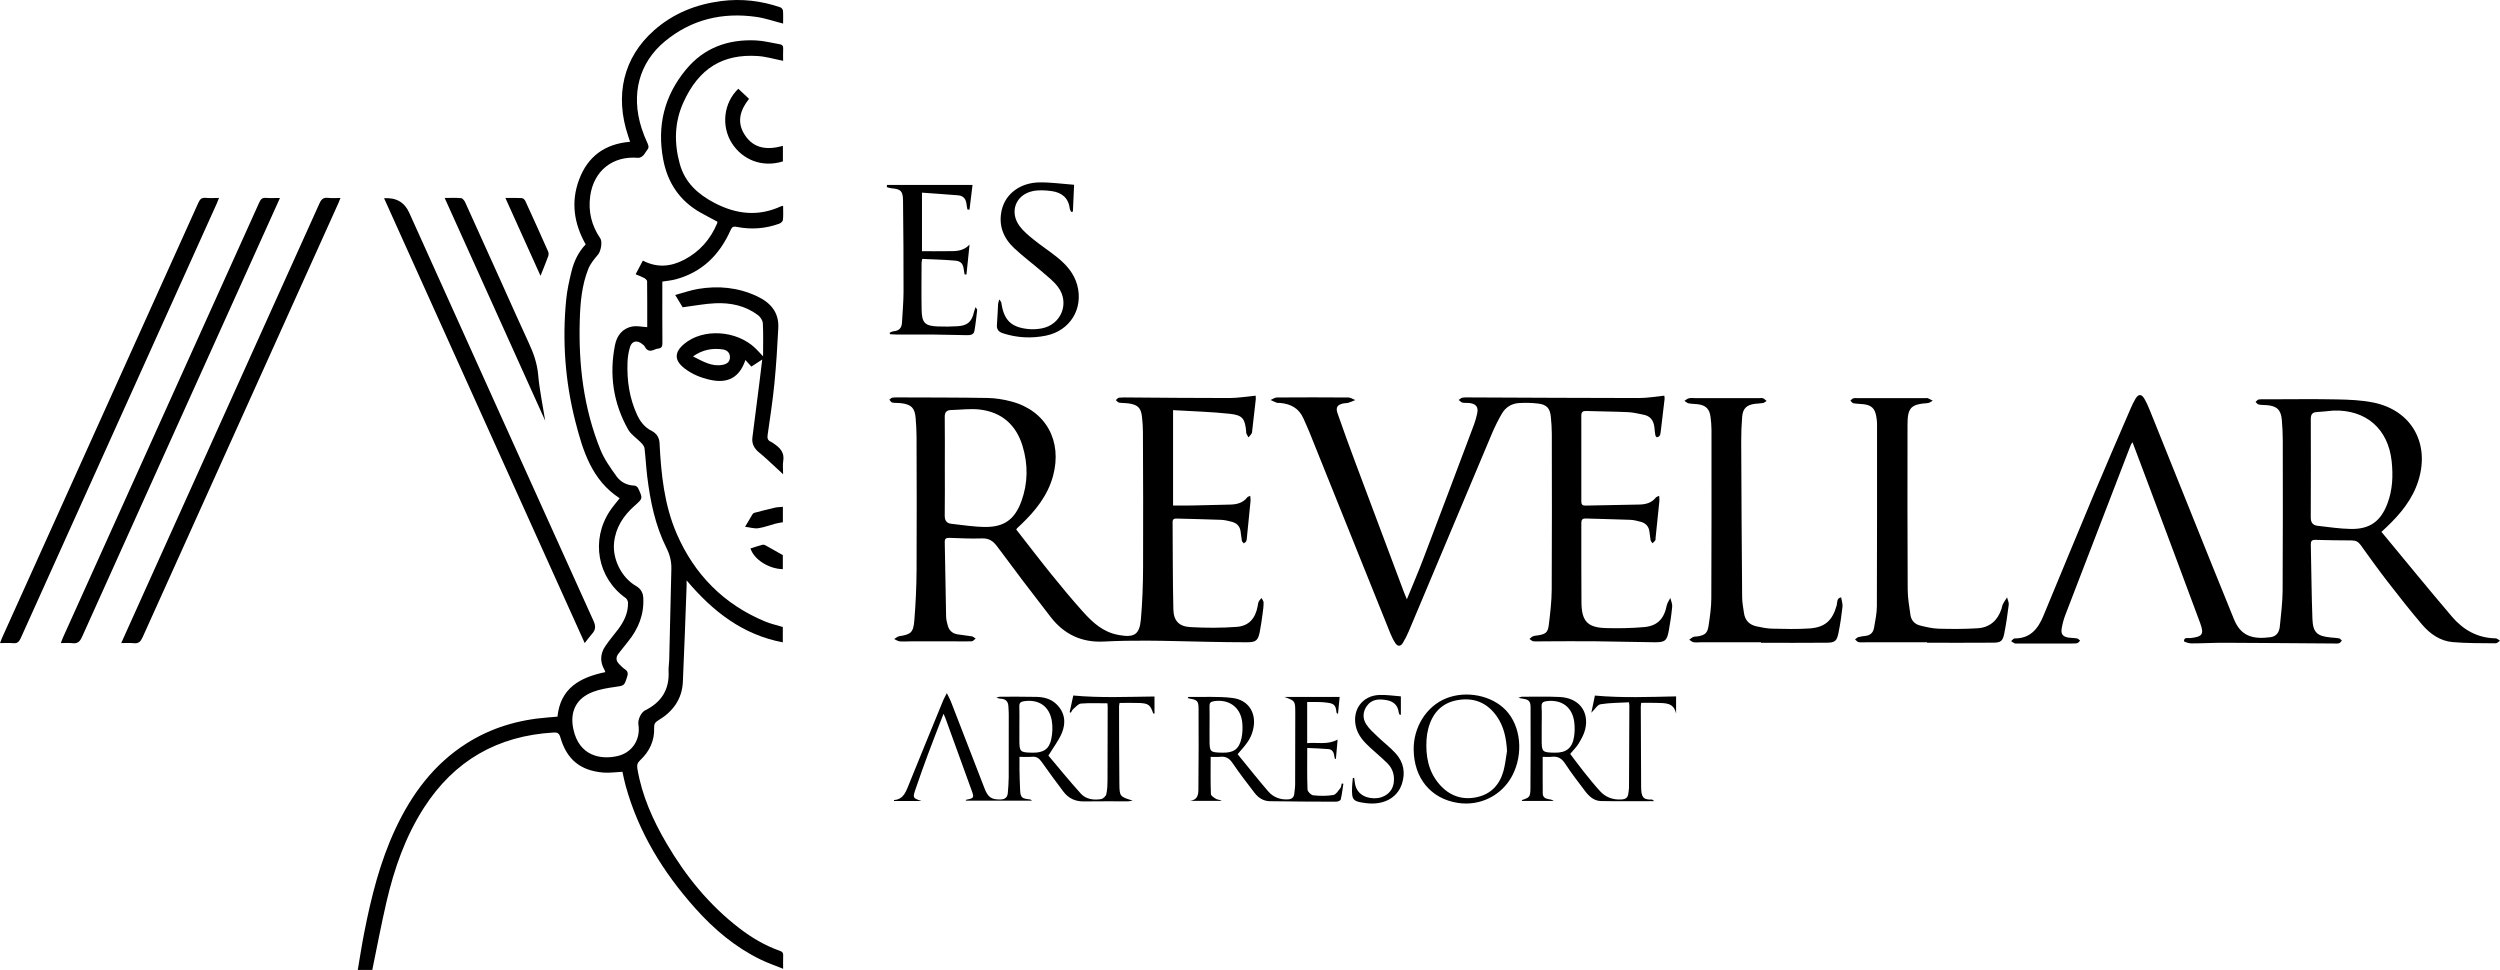 <?xml version="1.0" encoding="UTF-8"?><svg id="a" xmlns="http://www.w3.org/2000/svg" viewBox="0 0 2463.48 955.79"><path d="m549.33,706.15c2.95-28.38,22.47-38.71,47.18-43.85-.36-.91-.55-1.66-.92-2.3-4.64-8.07-4.09-16.03,1.03-23.53,3.85-5.63,8.3-10.84,12.42-16.28,5.87-7.73,9.96-16.2,9.81-26.14-.02-1.64-1.07-3.86-2.38-4.79-27.79-19.75-34.6-57.26-15.36-86,2.85-4.26,6.27-8.15,9.49-12.3-27.37-17.77-36.21-46.54-43.65-75.66-10.07-39.37-13-79.5-9.04-119.99.92-9.4,2.99-18.74,5.26-27.93,2.42-9.76,6.6-18.84,13.94-26.57-11.44-20.27-14.77-41.62-6.51-63.75,8.5-22.78,25.22-35.29,50.28-37.34-.65-1.97-1.23-3.76-1.84-5.54-13.65-40.37-4.65-77.7,25.5-104.33,18.94-16.73,41.41-25.64,66.3-28.83,19.85-2.54,39.2-.29,58.07,6.19,1.16.4,2.55,2.09,2.63,3.27.32,4.3.12,8.64.12,12.76-8.93-2.28-17.6-5.36-26.52-6.62-33.24-4.68-63.7,2.42-89.87,24.03-25.59,21.14-33.71,52.11-23.12,85.5,1.65,5.22,3.7,10.35,6.03,15.31,1.25,2.65,1.18,4.54-.67,6.69-1.41,1.63-2.29,3.77-3.85,5.2-1.26,1.15-3.26,2.32-4.81,2.18-25.04-2.24-43.82,12.72-47.26,37.61-2.1,15.25,1.31,29.07,9.91,41.72,2.35,3.45.57,12.67-2.17,15.93-3.66,4.36-7.54,8.96-9.61,14.15-6.44,16.13-7.9,33.31-8.42,50.49-1.34,43.87,3.79,86.84,20.38,127.78,3.8,9.39,9.95,17.98,15.93,26.29,4.06,5.64,10.32,8.77,17.69,9.03,1.22.04,2.94,1.33,3.48,2.49,4.78,10.17,4.69,10.16-3.47,17.36-10.96,9.68-18.58,21.21-20.21,36.17-1.79,16.36,7.46,34.74,21.46,42.76,4.31,2.47,6.98,6.11,7.3,11.59.94,16.57-4.76,30.67-15.01,43.29-3.15,3.88-6.23,7.81-9.32,11.74-2.96,3.77-2.63,7.36.79,10.66,1.67,1.62,3.24,3.44,5.17,4.68,2.98,1.92,3.66,3.91,2.53,7.45-2.93,9.18-2.76,8.89-12.3,10.22-7.2,1-14.56,2.25-21.32,4.79-16.57,6.22-23.12,19.46-19.45,36.71,5.64,26.49,26.89,30.43,43.65,26.53,14.51-3.38,22.81-16.48,20.45-31.21-.71-4.47,2.57-11.78,6.66-13.8,15.99-7.91,24.03-20.42,23.09-38.49-.19-3.64.53-7.31.62-10.97.74-29.98,1.45-59.96,2.13-89.95.16-7.24-1.46-13.86-4.8-20.52-11.11-22.14-16-46.12-18.99-70.51-1.13-9.25-1.55-18.59-2.68-27.84-.23-1.92-1.89-3.87-3.33-5.39-4.21-4.42-9.9-7.93-12.78-13.04-14.63-25.92-18.76-53.81-13.03-82.98,1.85-9.41,7.21-16.77,17.27-18.55,4.53-.8,9.41.36,14.55.65,0-14.58.06-29.87-.12-45.16-.01-1.11-1.59-2.57-2.79-3.23-2.58-1.4-5.38-2.38-8.53-3.72,2.49-4.69,4.72-8.9,7.13-13.46,13.9,7.27,27.52,6.08,40.8-.89,15.2-7.97,25.87-20.15,32.46-35.95.18-.43.14-.95.21-1.5-5.43-2.91-10.88-5.73-16.23-8.72-20.86-11.65-32.91-29.58-37.24-52.86-6.11-32.89,1.05-62.45,22.51-88.35,17.89-21.61,41.45-29.91,68.73-28.72,7.9.35,15.73,2.47,23.59,3.77,2.54.42,3.6,1.71,3.45,4.43-.23,4.12-.06,8.27-.06,11.92-8.52-1.66-16.74-4.19-25.08-4.73-33.97-2.19-57.86,11.73-73.21,45.74-8.83,19.56-9.24,39.94-3.54,60.58,5.1,18.45,17.9,29.89,34.1,38.38,21.39,11.21,43.22,13.81,65.72,3.35.42-.2.94-.19,2-.38,0,4.77.29,9.39-.18,13.93-.14,1.36-2.17,3.09-3.7,3.64-13.62,4.95-27.65,5.94-41.81,3.13-3.66-.73-4.8.31-6.17,3.4-10.81,24.25-28.08,41.41-54.3,48.36-3.99,1.06-8.16,1.38-12.86,2.15v5.16c0,18.5-.08,37,.08,55.5.03,3.28-.88,4.99-4.18,5.35-1.14.12-2.32.43-3.36.92-4.15,1.97-7.51,1.74-9.82-2.85-.56-1.12-1.79-1.96-2.83-2.78-4.97-3.88-9.95-2.77-11.76,3.23-1.47,4.88-2.27,10.1-2.45,15.2-.63,17.85,1.89,35.22,9.47,51.58,3.13,6.76,7.41,12.31,14.47,15.88,4.29,2.17,7.33,6.05,7.63,11.9,1.53,30.53,4.63,60.99,16.91,89.33,17.41,40.2,46.3,69.49,87.02,86.48,5.49,2.29,11.41,3.57,17.54,5.44v15.14c-39.49-7.48-68.83-30.29-94.8-61.06,0,2.6.05,4.1,0,5.59-1.2,31.47-2.23,62.94-3.68,94.39-.78,17.07-9.84,29.35-24.17,37.91-3.08,1.84-4.29,3.64-4.14,7.39.5,12.75-4.64,23.4-13.81,31.97-2.73,2.55-3.26,4.9-2.7,8.28,4.44,26.52,15.23,50.59,28.68,73.55,18.86,32.21,42.04,60.8,71.81,83.68,12.21,9.39,25.37,17.18,39.96,22.29,2.54.89,3.34,2.1,3.22,4.65-.19,3.98-.05,7.98-.05,13.03-7.8-3.17-15.18-5.69-22.15-9.08-24.95-12.13-45.78-29.68-64.14-50.2-31.72-35.44-56.23-75.07-68.96-121.34-1.23-4.47-2.09-9.04-3.11-13.5-6.49.29-12.95,1.31-19.27.74-22.4-2.03-35.59-12.97-41.87-34.59-1.18-4.07-2.75-5.08-6.82-4.84-55.11,3.25-97.84,27.71-127.71,74.25-18.31,28.52-29.26,60.06-36.87,92.8-5.12,22.03-9.27,44.29-13.96,66.92h-14.3c2.09-12.2,3.92-24.3,6.27-36.29,6.93-35.34,15.57-70.19,30.95-102.99,16.01-34.13,37.75-63.53,70.06-84.02,24.27-15.4,51.03-23.26,79.55-25.48,3.29-.26,6.58-.55,9.96-.84l.02-.02Z"/><path d="m2346.66,524.1c23.3,28.09,46.11,56.11,69.53,83.6,11.08,13,25.25,21.05,43.01,21.31,1.44.02,2.85,1.53,4.28,2.35-1.4.89-2.82,2.56-4.21,2.54-14.15-.17-28.35.03-42.42-1.18-12.32-1.06-22.3-8.08-30.12-17.24-11.79-13.79-23-28.09-34.1-42.44-9.17-11.86-17.89-24.06-26.66-36.22-2.17-3.01-4.75-4.27-8.41-4.29-12-.05-24-.18-35.99-.55-3.66-.11-4.59,1.38-4.52,4.68.54,24.31.7,48.64,1.58,72.94.49,13.73,4.54,17.29,18.32,18.6,2.65.25,5.34.32,7.95.83,1.02.2,1.84,1.41,2.75,2.15-.82.89-1.49,2.2-2.51,2.58-1.34.5-2.95.36-4.44.35-36.31-.25-72.62-.59-108.93-.73-10.83-.04-21.65.63-32.48.62-2.53,0-7.26-1.56-7.24-2.27.15-4.29,4.12-2.69,6.56-2.98,11.64-1.37,13.5-3.73,9.4-14.82-16.45-44.46-33.13-88.84-49.74-133.24-5.53-14.79-11.12-29.57-16.9-44.93-.75,1.13-1.37,1.78-1.66,2.55-21.55,55.87-43.1,111.73-64.54,167.64-1.66,4.32-2.86,8.9-3.62,13.46-.92,5.48,1.32,8.1,6.83,8.89,2.8.4,5.67.33,8.44.83,1.06.19,1.93,1.4,2.89,2.15-.86.83-1.6,2.07-2.62,2.39-1.54.49-3.28.43-4.94.43-17.99.02-35.97.02-53.96.01-1,0-2.11.22-2.97-.14-1.25-.51-2.33-1.45-3.48-2.21,1.16-.93,2.32-2.68,3.46-2.67,15.36.15,23.02-9.45,28.27-22.06,16.74-40.25,33.28-80.57,50.14-120.76,11.78-28.07,23.95-55.98,35.99-83.94,1.38-3.2,2.9-6.37,4.67-9.37,2.87-4.9,5.95-4.93,8.84.07,2.16,3.73,3.9,7.72,5.51,11.73,20.68,51.39,41.3,102.81,61.96,154.21,6.89,17.13,13.86,34.23,20.81,51.34,6.47,15.92,17.7,20,35.89,17.59,6.26-.83,8.72-5.24,9.26-10.75,1.15-11.75,2.67-23.54,2.74-35.32.32-49.32.21-98.65.15-147.98,0-6.66-.38-13.33-.92-19.97-.8-9.99-4.87-13.88-14.83-14.65-2.66-.21-5.37-.1-7.96-.62-1.16-.23-2.09-1.66-3.13-2.54,1.05-.85,2.02-2.3,3.15-2.43,3.13-.36,6.32-.19,9.48-.19,22.49-.02,44.98-.37,67.46.1,12.11.25,24.43.72,36.24,3.15,37.37,7.69,55.65,40.16,44.14,76.9-5.76,18.39-17.55,32.68-31.23,45.67-1.32,1.25-2.67,2.48-5.22,4.85l.05-.02Zm-47.38-119.52c-5.47.5-10.93,1.16-16.41,1.46-4.55.25-5.85,2.61-5.84,6.84.09,32.32.13,64.63-.03,96.95-.02,4.95,1.96,7.73,6.6,8.27,10.89,1.25,21.8,2.91,32.72,3.12,18.89.37,29.71-7.52,36.33-25.28,4.99-13.39,5.58-27.22,4.08-41.34-3.39-32-25.29-51.11-57.46-50.02h.01Z"/><path d="m1001.44,521.81c11.37,14.55,22.65,29.37,34.36,43.86,10.26,12.7,20.7,25.27,31.6,37.41,9.4,10.47,19.8,19.91,34.49,22.51.33.06.65.16.97.22,14.82,2.63,20.02-.53,21.35-15.47,1.51-16.89,2.08-33.91,2.17-50.88.22-44.66,0-89.33-.15-134,0-4.82-.4-9.66-.9-14.45-.92-8.87-3.86-12.01-12.61-13.42-3.27-.53-6.67-.29-9.94-.83-1.19-.2-2.19-1.63-3.27-2.49,1.04-.84,2.01-2.29,3.13-2.41,3.29-.35,6.65-.22,9.97-.2,33,.21,65.99.61,98.99.55,8.38-.02,16.76-1.48,25.68-2.34.04.83.3,2.25.15,3.63-1.1,10.09-2.28,20.16-3.45,30.24-.13,1.16-.09,2.46-.63,3.41-.81,1.42-2.06,2.58-3.13,3.85-.72-1.32-1.51-2.6-2.11-3.96-.25-.57-.08-1.32-.15-1.98-1.2-12.34-3.42-15.92-15.82-17.28-18.46-2.02-37.1-2.48-56.21-3.63v93.97c6.51,0,12.65.1,18.79-.02,12.49-.24,24.98-.57,37.47-.89,6.53-.17,12.57-1.55,16.84-7.14.43-.57,1.38-.74,2.93-1.53.14,2.05.46,3.56.32,5.03-1.12,11.76-2.32,23.51-3.52,35.27-.15,1.49-.18,3.07-.73,4.41-.37.9-1.56,1.45-2.39,2.16-.66-.85-1.73-1.62-1.91-2.56-.61-3.25-.8-6.59-1.37-9.85-.83-4.8-3.99-7.64-8.5-8.83-3.52-.93-7.16-1.81-10.78-1.95-14.32-.56-28.65-.81-42.97-1.22-2.56-.07-4.68.03-4.65,3.47.23,28.65.1,57.32.75,85.96.26,11.18,5.44,16.85,16.65,17.5,15.23.89,30.61.9,45.81-.22,12.02-.89,18.34-8.31,20.62-20.4.28-1.47.36-3.05.98-4.37.64-1.35,1.82-2.45,2.77-3.66.73,1.47,2.08,2.95,2.08,4.42.02,3.64-.45,7.31-.95,10.93-.84,6.1-1.66,12.21-2.87,18.24-1.64,8.18-3.8,9.99-12.25,10.01-12.66.03-25.33-.21-37.99-.44-20.16-.36-40.31-1.03-60.47-1.15-14.32-.09-28.67.14-42.97.88-21.75,1.12-39.07-7.13-52.21-24.05-17.87-23.03-35.52-46.24-52.84-69.68-4.07-5.51-8.2-8.16-15.2-7.9-10.64.4-21.32-.2-31.98-.55-3.18-.1-4.51.86-4.45,4.21.49,24.49.81,48.98,1.34,73.46.06,2.95.89,5.92,1.65,8.8,1.28,4.81,4.58,7.72,9.41,8.57,4.75.84,9.59,1.17,14.34,2.01,1.33.23,2.49,1.46,3.73,2.23-1.33.93-2.62,2.61-3.98,2.67-5.82.26-11.66.02-17.49.02-14.32-.01-28.64,0-42.95.02-3.5,0-7.03.34-10.49,0-1.84-.18-3.58-1.48-5.36-2.27,1.6-.95,3.12-2.51,4.83-2.77,11.49-1.76,14.02-3.53,14.99-15.46,1.34-16.58,2.12-33.25,2.22-49.89.27-43.83.07-87.66-.03-131.5-.01-5.99-.42-11.99-.88-17.96-.77-10.04-4.12-13.53-14.08-14.81-2.97-.38-6.03-.11-8.96-.64-1.1-.2-1.94-1.82-2.9-2.8.99-.71,1.9-1.88,2.97-2.05,2.28-.36,4.64-.24,6.97-.23,28.99.12,57.98.04,86.97.55,7.75.14,15.64,1.44,23.15,3.41,34.06,8.92,50.68,38.8,41.25,73.46-5.27,19.36-17.3,34.27-31.47,47.77-1.33,1.26-2.68,2.5-4,3.77-.23.22-.36.56-.78,1.22l.05.03Zm-70.42-62.38c0,16.16.15,32.32-.09,48.47-.08,4.95,1.77,7.72,6.51,8.24,11.22,1.22,22.46,3.08,33.7,3.12,18.53.07,28.88-7.68,35.3-25.24,6.56-17.95,6.69-36.28,1.21-54.45-6.27-20.8-20.41-33.4-42.06-36-9.31-1.12-18.91.25-28.38.47-4.55.1-6.34,2.21-6.27,6.91.22,16.16.08,32.32.08,48.47h0Z"/><path d="m1386.3,590.57c5.78-14.16,11.23-26.8,16.12-39.66,16.87-44.3,33.56-88.67,50.24-133.03,1.28-3.41,2.17-6.99,2.96-10.56,1.32-5.96-1.02-9.28-7.1-10.11-2.47-.34-5.05.02-7.46-.49-1.35-.28-2.46-1.69-3.68-2.59,1.13-.76,2.18-1.93,3.41-2.18,2.09-.42,4.3-.35,6.46-.34,55.97.23,111.94.57,167.91.61,8.06,0,16.12-1.48,24.81-2.33.06.66.45,2.06.29,3.4-1.21,10.74-2.51,21.47-3.82,32.2-.16,1.3-.33,2.73-.98,3.8-.5.82-1.74,1.5-2.71,1.58-.49.04-1.47-1.3-1.61-2.12-.46-2.62-.61-5.29-.93-7.94-.79-6.46-4.01-10.87-10.66-12.15-5.06-.97-10.13-2.29-15.24-2.52-13.64-.63-27.31-.67-40.97-1.14-3.54-.12-5.15.79-5.13,4.64.1,28.16.08,56.32.02,84.48,0,2.95.97,4.17,4.06,4.09,17.65-.41,35.31-.66,52.96-1.02,6.36-.13,12.22-1.53,16.42-6.93.52-.67,1.63-.87,3.27-1.7.09,2.15.35,3.7.2,5.2-1.21,12.08-2.49,24.16-3.74,36.24-.09.83.12,1.84-.28,2.45-.74,1.1-1.85,1.95-2.8,2.9-.64-1.04-1.64-2.01-1.85-3.13-.59-3.09-.7-6.27-1.29-9.36-.86-4.53-3.83-7.39-8.14-8.59-3.51-.98-7.15-1.89-10.76-2.04-14.48-.58-28.98-.77-43.46-1.29-3.56-.13-4.61,1.2-4.6,4.62.1,26.16-.14,52.33.14,78.48.2,18.25,6.18,24.43,24.34,24.89,12.46.31,25,.11,37.4-.98,13.15-1.15,19.7-8.24,22.26-21.19.52-2.63,2.34-5.01,3.56-7.51.67,2.83,2.1,5.73,1.85,8.47-.73,7.94-1.9,15.87-3.34,23.72-1.83,9.96-3.78,11.57-14.09,11.46-19.83-.2-39.65-.79-59.47-.98-16.81-.16-33.63.03-50.44.07-3.17,0-6.36.28-9.49-.05-1.33-.14-2.53-1.5-3.79-2.3,1.13-.9,2.14-2.13,3.42-2.62,1.68-.64,3.58-.69,5.39-.99,7.09-1.2,9.33-2.84,10.21-10.13,1.4-11.55,2.81-23.19,2.88-34.8.31-51.32.16-102.65.1-153.97,0-5.32-.45-10.65-.92-15.96-.77-8.72-3.94-12.45-12.52-13.48-6.25-.75-12.65-.88-18.93-.49-7.21.45-13.15,4.08-16.79,10.35-3.66,6.31-6.96,12.88-9.79,19.59-27.41,64.99-54.68,130.04-82.04,195.04-1.67,3.97-3.64,7.87-5.9,11.54-2.08,3.39-4.93,3.49-7.16.22-2.04-2.99-3.68-6.34-5.04-9.71-26.66-66.2-53.24-132.42-79.87-198.63-1.8-4.47-3.87-8.84-5.8-13.25-4.35-9.95-12.44-14.31-22.8-15.25-1.16-.11-2.42.14-3.48-.23-2.08-.73-4.04-1.78-6.06-2.69,2.07-.87,4.13-2.47,6.21-2.48,23.49-.17,46.97-.17,70.46.02,2.25.02,4.49,1.65,6.74,2.53-2.23.91-4.42,1.97-6.72,2.66-1.57.47-3.32.28-4.93.63-5.91,1.27-7.84,3.85-5.83,9.66,5.82,16.81,11.96,33.52,18.18,50.19,15.7,42.08,31.51,84.11,47.29,126.16.69,1.84,1.48,3.65,2.85,7v.02Z"/><path d="m1898.89,632.87h-58.95c-2.83,0-5.7.32-8.47-.08-1.27-.18-2.34-1.76-3.51-2.7,1.11-.8,2.12-1.99,3.36-2.33,2.39-.66,4.9-.87,7.37-1.22,4.58-.65,7.23-3.49,7.95-7.8,1.18-7.05,2.78-14.15,2.81-21.24.24-60.14.18-120.29.16-180.43,0-2.31-.4-4.64-.79-6.94-1.3-7.65-4.77-10.94-12.55-11.83-3.31-.38-6.68-.35-9.94-.93-1.12-.2-2-1.7-2.99-2.61.95-.78,1.79-1.92,2.88-2.25,1.39-.41,2.97-.2,4.47-.2h66.45c.83,0,1.77-.25,2.48.05,1.68.69,3.26,1.63,4.88,2.48-1.6.81-3.16,2.22-4.8,2.34-16.62,1.16-20.03,4.41-20.05,21.13-.09,54.15-.11,108.3.17,162.45.04,8.43,1.53,16.88,2.72,25.26.78,5.44,4.32,9.12,9.59,10.39,5.95,1.43,12.05,2.93,18.11,3.1,12.79.36,25.64.38,38.41-.41,12.01-.74,19.87-7.69,23.61-19.16.51-1.58.69-3.31,1.44-4.77,1.16-2.26,2.67-4.35,4.03-6.51.6,2.42,1.95,4.93,1.67,7.24-1.19,9.57-2.57,19.13-4.46,28.58-1.43,7.15-3.4,8.75-10.58,8.81-21.82.19-43.63.07-65.45.07v-.5h-.02Z"/><path d="m1735.3,632.87h-58.97c-2.5,0-5.05.39-7.48,0-1.51-.24-2.85-1.6-4.27-2.46,1.31-.94,2.5-2.16,3.95-2.75,1.34-.54,2.96-.33,4.44-.59,7.18-1.27,9.57-3.21,10.65-10.5,1.31-8.88,2.66-17.86,2.7-26.8.27-55.5.2-110.99.17-166.49,0-4.15-.44-8.33-.95-12.46-.96-7.85-4.64-11.49-12.53-12.51-2.97-.38-6.02-.26-8.95-.83-1.53-.3-2.86-1.6-4.28-2.45,1.52-.91,2.95-2.28,4.59-2.61,2.24-.45,4.64-.1,6.98-.1,20.66,0,41.31,0,61.97-.01,1.33,0,2.8-.31,3.96.14,1.31.51,2.34,1.74,3.5,2.65-1.16.7-2.25,1.8-3.5,2.03-2.6.49-5.31.43-7.95.78-8.26,1.1-11.95,4.58-12.62,12.85-.65,8.13-.96,16.31-.93,24.46.2,51.16.5,102.32.92,153.48.04,5.12,1.1,10.25,1.8,15.35,1,7.34,5.41,11.68,12.47,13.17,5.03,1.06,10.16,2.14,15.27,2.26,12.3.28,24.67.64,36.92-.22,15.33-1.08,22.55-7.95,26.68-22.68.8-2.86-.27-7.12,4.4-7.96.49,3.11,1.66,6.3,1.33,9.32-.92,8.42-2.16,16.84-3.83,25.15-1.75,8.71-3.34,10.15-11.99,10.24-21.49.23-42.98.07-64.47.07v-.56l.02.03Z"/><path d="m0,633.7c.89-2.28,1.4-3.81,2.07-5.28,64.49-142.86,129-285.71,193.39-428.62,1.61-3.56,3.28-5.22,7.32-4.83,4.12.41,8.31.09,13.02.09-.8,2.03-1.39,3.7-2.12,5.31C149.2,343.25,84.71,486.11,20.34,629.02c-1.62,3.6-3.46,5.12-7.43,4.76-4.06-.37-8.19-.08-12.91-.08Z"/><path d="m119.43,633.7c12.14-26.95,23.81-52.9,35.51-78.82,53.32-118.15,106.67-236.28,159.88-354.48,1.84-4.08,3.87-5.97,8.46-5.42,3.77.45,7.64.09,12.24.09-.83,2.04-1.42,3.66-2.13,5.23-64.33,142.57-128.68,285.13-192.91,427.75-1.89,4.2-4,6.33-8.81,5.75-3.73-.45-7.56-.09-12.24-.09h0Z"/><path d="m275.89,195.06c-10.98,24.33-21.57,47.82-32.17,71.31-54.35,120.42-108.73,240.83-162.93,361.32-2.1,4.67-4.47,6.76-9.59,6.09-3.43-.44-6.97-.08-11.31-.08.82-2.12,1.37-3.74,2.07-5.3,64.55-143.02,129.12-286.03,193.59-429.08,1.45-3.23,3.07-4.59,6.63-4.32,4.3.32,8.64.08,13.71.08v-.02Z"/><path d="m378.45,195.33c11.86-.8,20.1,3.91,24.72,14.12,60.53,134.17,121.02,268.36,181.71,402.46,2.25,4.97,2.18,8.57-1.34,12.5-2.43,2.71-4.54,5.69-7.36,9.28-66.03-146.38-131.75-292.09-197.73-438.36h0Z"/><path d="m907.88,789.28h-26.98c.02-.32.03-.89.07-.9,7.98-.53,10.92-6.23,13.52-12.66,11.53-28.53,23.21-57,34.88-85.48.8-1.95,1.89-3.78,3.64-7.22,1.77,3.65,3.1,5.95,4.05,8.4,11.08,28.53,22.07,57.1,33.16,85.63,3.43,8.83,6.93,10.92,15.76,10.74,4.61-.09,6.78-2.31,7.13-6.57.43-5.14.85-10.31.87-15.46.1-20.83.06-41.66.04-62.49,0-2.33-.28-4.66-.34-6.99-.14-5.07-2.71-7.63-7.78-7.79-.91-.03-1.82-.36-4.16-.86,1.98-.68,2.62-1.09,3.26-1.09,12.16,0,24.33-.12,36.49.17,7.11.17,13.96,1.9,19.31,6.99,8.52,8.11,9.82,18.25,5.59,28.49-3.05,7.37-8.15,13.9-13.29,22.36,9.91,11.71,20.54,24.88,31.87,37.4,5.09,5.62,12.62,6.71,19.96,5.49,2.01-.33,4.73-2.8,5.19-4.75,1.05-4.47,1.2-9.23,1.22-13.87.14-24.16.13-48.32.15-72.49,0-1.13-.14-2.25-.21-3.29-8.92,0-17.55-.45-26.09.26-2.71.22-5.25,3.4-7.68,5.46-1.02.86-1.53,2.32-2.27,3.51-.4-.16-.81-.31-1.21-.47,1.23-5.66,2.46-11.33,3.57-16.44,27.19,2.51,53.58,1.24,80.03.97v16.91c-.79-.15-1.24-.14-1.28-.26-2.76-8.24-4.62-9.85-13.38-10.24-6.47-.28-12.95-.06-19.74-.06-.18,1.1-.52,2.19-.52,3.28.06,25.33.03,50.66.31,75.98.14,13.04.39,13.04,13.16,16.99-2.33.36-3.46.69-4.59.7-14.49.03-28.99-.17-43.48.08-8.55.14-15.26-3.01-20.29-9.72-7.2-9.59-14.39-19.19-21.24-29.03-2.53-3.64-5.17-5.68-9.77-5.23-3.78.37-7.63.07-12.23.07,0,4.46-.07,8.73.02,12.99.13,6.5.29,12.99.6,19.48.36,7.5,1.59,8.66,9.27,9.41.8.08,1.58.28,2.34,1.32h-65.19c.17-.41.25-.89.41-.92,7.77-1.55,8.04-1.9,5.36-9.32-8.58-23.78-17.23-47.54-25.86-71.3-.39-1.06-.9-2.07-1.79-4.11-5.33,13.84-10.43,26.74-15.27,39.74-4.24,11.38-8.31,22.82-12.23,34.31-3.04,8.9-2.84,9.03,5.66,11.85l-.02.03Zm96.61-73.7v12.99c0,12.45.44,12.89,13.08,13.12,10.62.19,16.4-3.6,18.4-13.62,1.15-5.75,1.45-12.01.48-17.76-2.45-14.55-13.03-21.52-27.53-19.33-3.19.48-4.61,1.68-4.49,5.11.23,6.49.07,12.99.06,19.49h0Z"/><path d="m751.92,351.08c0-11.78.35-22.19-.23-32.55-.16-2.81-2.48-6.27-4.85-8.05-12.39-9.31-26.9-12.32-41.99-11.66-10.35.45-20.62,2.49-32.16,3.98-1.56-2.58-4.02-6.64-7.33-12.13,7.98-2.16,15.12-4.73,22.48-5.96,19.98-3.36,39.41-1.53,58.04,7.18,13.48,6.29,21.83,15.91,21.05,31.34-.93,18.43-2.07,36.87-3.89,55.23-1.67,16.89-4.3,33.68-6.67,50.49-.44,3.13.34,5.1,3.23,6.34,1.06.45,2,1.2,2.96,1.85,6.08,4.09,10.66,8.82,9.23,17.16-.64,3.72-.11,7.63-.11,13.05-3.06-2.86-5.21-4.92-7.42-6.92-5.25-4.78-10.33-9.77-15.85-14.21-4.95-3.98-7.8-8.64-7-15.05,2.21-17.67,4.52-35.33,6.77-53,.96-7.58,1.85-15.17,2.92-23.91-4.15,2.71-7.4,4.83-10.7,6.98-1.98-2.19-3.82-4.23-5.86-6.5-5.77,17.13-17.17,23.4-34.61,19.57-9.22-2.02-17.83-5.46-25.34-11.25-10.23-7.89-10.31-15.87-.42-24.16,18.63-15.63,51.7-13.59,70.26,4.36,2.22,2.15,4.27,4.46,7.48,7.83h0Zm-69.05.12c9.99,5.01,18.66,10.43,29.53,8.25,4.28-.86,7-3.21,6.88-7.79-.11-4.4-3.24-6.79-6.99-7.33-10.15-1.46-19.81.09-29.42,6.87h0Z"/><path d="m1219.55,743.18c10.08,12.31,19.86,24.71,30.17,36.66,4.86,5.63,11.52,8.27,19.23,7.89,3.75-.19,6-1.7,6.41-5.52.34-3.14.85-6.29.86-9.43.11-23.5.16-46.99.13-70.49-.02-11.65-.12-11.65-10.72-15.56h54.45c-.47,4.85-1.01,10.53-1.62,16.84-.9-.82-1.44-1.07-1.47-1.36-.76-8.33-2.83-9.19-11.92-10.13-3.97-.41-7.99-.26-11.99-.35-1.49-.03-2.98,0-4.99,0v40.57c9.92-1,20.07,1.95,29.99-3.54-.58,6.46-1.13,12.74-1.69,19.02l-.93.04c-.28-1.21-.66-2.4-.82-3.62-.43-3.41-2.3-5.77-5.65-6.06-6.91-.6-13.85-.76-20.84-1.11,0,14.14-.25,27.58.26,40.99.08,2.05,3.49,5.45,5.63,5.67,6.54.68,13.31.77,19.77-.29,2.66-.43,4.92-4.24,6.99-6.81.91-1.13.9-3,1.31-4.53.54.08,1.09.16,1.63.24-.8,5.18-1.36,10.42-2.58,15.51-.25,1.05-2.9,2.18-4.43,2.17-21.83-.03-43.65-.16-65.48-.49-6.2-.09-11.22-3.29-14.91-8.08-7.42-9.63-14.83-19.28-21.67-29.32-3.17-4.64-6.57-7-12.21-6.36-3.25.37-6.58.07-9.48.07,0,12.49-.22,24.57.24,36.62.07,1.73,3.17,3.71,5.25,4.89,1.51.86,3.67.58,5.44,1.86h-31.41c9.31-1.16,8.34-8.58,8.41-14.51.3-25.66.25-51.32.14-76.98-.03-6.81-1.63-8.19-8.49-9.22-.71-.11-1.39-.43-2.18-.69.38-.56.54-1.01.69-1,14.46.2,29.07-.75,43.35.98,16.69,2.02,24.61,16.19,20.05,32.44-2.05,7.33-4.72,11.51-14.93,23h0Zm-27.67-27.79v13.49c0,12.16.38,12.55,12.77,12.8,11.11.23,16.4-3.53,18.74-14.43,1.03-4.79,1.18-9.94.76-14.84-1.33-15.32-13.08-23.93-28.28-21.4-3.15.52-4.11,1.87-4.03,4.9.17,6.49.05,12.99.05,19.48h0Z"/><path d="m1630.08,789.45c-18.39,0-35.53.24-52.65-.12-6.78-.14-11.65-4.68-15.55-9.86-6.72-8.9-13.59-17.74-19.66-27.08-3.34-5.14-7.13-7.33-13.07-6.66-3.09.35-6.24.06-8.99.06,0,12.36-.09,24.28.06,36.19.04,3.28,2.32,4.99,5.51,5.45,1.82.26,3.64.51,5.33,1.82h-31.37c.03-.34-.03-.88.08-.91,7.45-2.44,8.25-3.02,8.32-11.66.22-26.66.19-53.32.12-79.98-.02-5.64-1.88-7.39-7.34-8.16-1.09-.15-2.16-.4-4.67-.87,1.95-.7,2.59-1.12,3.22-1.12,12.49.02,25.01-.34,37.48.24,18.86.88,29.35,14.27,25.12,31.97-1.17,4.89-3.82,9.54-6.45,13.92-2.11,3.52-5.21,6.46-8.31,10.19,4.41,5.81,8.89,11.96,13.63,17.89,5.09,6.37,10.22,12.74,15.71,18.76,5.58,6.12,12.74,8.76,21.12,8.26,3.89-.23,6.37-1.59,6.8-5.7.21-1.98.68-3.96.7-5.94.15-26.99.25-53.99.34-80.98,0-.65-.14-1.31-.35-3.12-9.36.52-18.82.44-28.04,1.92-3.11.5-5.57,4.98-9.08,8.36,1.27-6.1,2.43-11.7,3.52-16.92,27.09,2.45,53.6,1.34,80.01.81v17.02c-2.31-11.42-11.26-10.26-19.23-10.61-4.95-.21-9.92-.04-15.19-.04-.15,1.54-.38,2.81-.37,4.08.09,26.16.16,52.32.33,78.48.06,9.63,1.46,13.22,10.8,12.73.33-.02.69.48,2.14,1.57h-.02Zm-110.91-74.03v13.49c0,12.09.44,12.53,12.77,12.78,11.43.23,17.44-4.52,19.15-15.88.69-4.54.74-9.32.21-13.89-1.76-15.01-12.19-22.84-27.19-21.03-3.51.42-5.28,1.5-5.04,5.55.38,6.31.1,12.65.1,18.98h0Z"/><path d="m874.06,182.24h84.26c-.91,7.45-1.93,15.87-2.96,24.29-.69-.01-1.37-.02-2.06-.04-.31-1.81-.72-3.6-.92-5.42-.54-4.95-3.07-8.16-8.12-8.59-11.73-.99-23.49-1.75-35.74-2.64v57.69c8.17,0,16.12.12,24.07-.03,7.67-.15,15.69,1.01,22.81-6.5-1.12,10.84-2.09,20.14-3.05,29.44-.61.01-1.22.03-1.83.04-.25-1.45-.57-2.9-.74-4.36-.69-5.99-2.63-8.76-8.53-9.28-10.75-.95-21.56-1.18-32.49-1.72-.31,1.87-.65,2.99-.65,4.11-.03,15.49-.26,30.99.06,46.48.25,12.47,3.44,15.51,15.91,15.98,6.48.25,13,.18,19.47-.21,9.81-.59,14.03-4.43,16.17-13.88.31-1.37.84-2.69,1.56-4.92.95,1.5,1.72,2.14,1.65,2.69-.82,6.92-1.54,13.87-2.75,20.72-.7,3.98-4.31,4.23-7.54,4.19-10.66-.14-21.32-.5-31.98-.6-12.49-.11-24.98-.02-37.47-.05-2.07,0-4.13-.2-6.2-.31-.11-.48-.22-.95-.33-1.43,1.25-.5,2.48-1.33,3.76-1.43,5.37-.42,8.13-3.16,8.4-8.55.5-10.14,1.51-20.27,1.53-30.41.05-29.99-.16-59.97-.51-89.96-.11-9.41-2.27-11.24-11.53-12.02-1.52-.13-3-.74-4.49-1.13.08-.73.16-1.45.24-2.18v.03Z"/><path d="m1058.41,182.08c-.44,9.69-.82,18.09-1.2,26.5-.56.06-1.12.12-1.68.19-.49-1.08-1.29-2.12-1.42-3.24-1.22-10.65-8.02-15.88-17.8-17.22-6.16-.84-12.77-1.25-18.77.04-16.77,3.61-23.09,20.56-12.87,34.42,3.88,5.26,9.21,9.57,14.35,13.72,7.38,5.96,15.39,11.12,22.76,17.09,9.04,7.33,16.69,15.91,19.76,27.55,6.14,23.3-7.17,44.77-30.87,49.61-14.28,2.91-28.46,2.21-42.41-2.32-4.23-1.37-6.28-3.78-5.9-8.41.55-6.8.72-13.63,1.15-20.44.07-1.19.59-2.35,1.16-4.54,1.09,1.65,1.88,2.31,1.99,3.08,2.5,17.25,9.43,24.32,26.44,26.12,4.4.47,9.03.2,13.39-.62,19.34-3.67,27.87-25.08,16.02-40.89-4.12-5.5-9.8-9.91-15.07-14.46-9.31-8.05-19.26-15.4-28.21-23.83-10.72-10.1-15.58-22.7-12.1-37.6,3.68-15.78,18.06-26.78,37.02-27.09,11.21-.18,22.46,1.48,34.27,2.35h-.01Z"/><path d="m438.17,195.07c5.99,0,11.14-.31,16.2.19,1.48.15,3.25,2.39,4.01,4.07,12.21,26.8,24.29,53.66,36.39,80.5,8.75,19.41,17.34,38.9,26.33,58.21,4.66,10.01,8.2,20.02,9.2,31.27,1.32,14.85,4.43,29.55,6.93,45.25-33.14-73.43-65.95-146.12-99.06-219.49h0Z"/><path d="m1393.02,738.66c-.24-22.33,12.69-42.76,31.96-50.5,19.82-7.95,44.88-2.98,58.86,11.68,14.87,15.59,17.56,43.12,6.3,64.51-10.28,19.53-31.61,30.21-53.59,26.83-26.52-4.08-43.23-24.23-43.53-52.52h0Zm91.98,1.41c-.7-12.35-2.93-24.03-10.08-34.22-9.6-13.67-23-18.91-39.22-15.86-15.57,2.92-24.47,13.25-28.35,28.19-.91,3.52-1.48,7.2-1.68,10.83-.91,15.92,1.75,31.01,12.42,43.52,9.73,11.4,22.33,16.17,37.14,13,14.03-3,22.56-12.36,26.29-25.9,1.75-6.36,2.36-13.03,3.48-19.56h0Z"/><path d="m1380.4,686.17v18.06c-.36.08-.73.16-1.09.24-.36-.87-.94-1.72-1.05-2.62-.87-6.96-5.18-10.71-11.66-11.89-7.27-1.33-14.56-1.32-19.53,5.43-4.25,5.76-4.58,12.45-.81,18.31,3,4.66,7.39,8.47,11.45,12.37,5.75,5.53,12.2,10.4,17.54,16.28,7.87,8.67,9.86,19.06,6.12,30.26-4.59,13.77-18.17,20.96-35.19,18.81-13.21-1.67-14.33-2.94-13.85-16.12.11-2.91.5-5.82.76-8.73.44-.01.89-.02,1.33-.03.21,1.54.44,3.07.62,4.61,1.11,9.41,8.26,15.26,18.93,15.47,10.15.21,18.05-5.95,19.36-15.09,1.09-7.61-.99-14.3-6.45-19.64-5.35-5.23-11.11-10.05-16.64-15.11-6.58-6.02-12.49-12.46-14.35-21.66-3.27-16.15,6.76-29.64,23.26-30.31,7.06-.29,14.17.87,21.25,1.37h0Z"/><path d="m727.51,87.47c3.48,3.26,6.98,6.54,10.6,9.93-8.78,11.06-12.35,22.73-4.41,35.23,9.08,14.29,22.71,15.23,37.77,11.12v15.29c-20.74,6.47-40-1.9-50.16-17.74-10.89-16.98-8.32-39.89,6.2-53.83h0Z"/><path d="m532.62,271.79c-11.56-25.61-22.94-50.83-34.62-76.72,5.89,0,11.02-.17,16.11.12,1.22.07,2.89,1.45,3.44,2.64,7.64,16.62,15.17,33.3,22.58,50.02.58,1.32.59,3.26.09,4.63-2.28,6.23-4.83,12.35-7.6,19.3h0Z"/><path d="m771.45,514.59c-2.82.54-5.23.86-7.57,1.48-5.6,1.48-11.09,3.66-16.77,4.45-3.82.54-7.9-.8-12.9-1.43,2.94-5.01,5.06-8.7,7.29-12.33.38-.62,1.12-1.24,1.81-1.42,6.7-1.76,13.41-3.52,20.16-5.07,2.49-.57,5.12-.57,7.98-.85v15.17h0Z"/><path d="m771.4,560.83c-13.75-.18-28.53-9.56-31.88-20.42,3.89-1.21,7.77-2.52,11.72-3.59.92-.25,2.19.07,3.06.55,5.47,3,10.87,6.11,17.09,9.64v13.82h.01Z"/></svg>